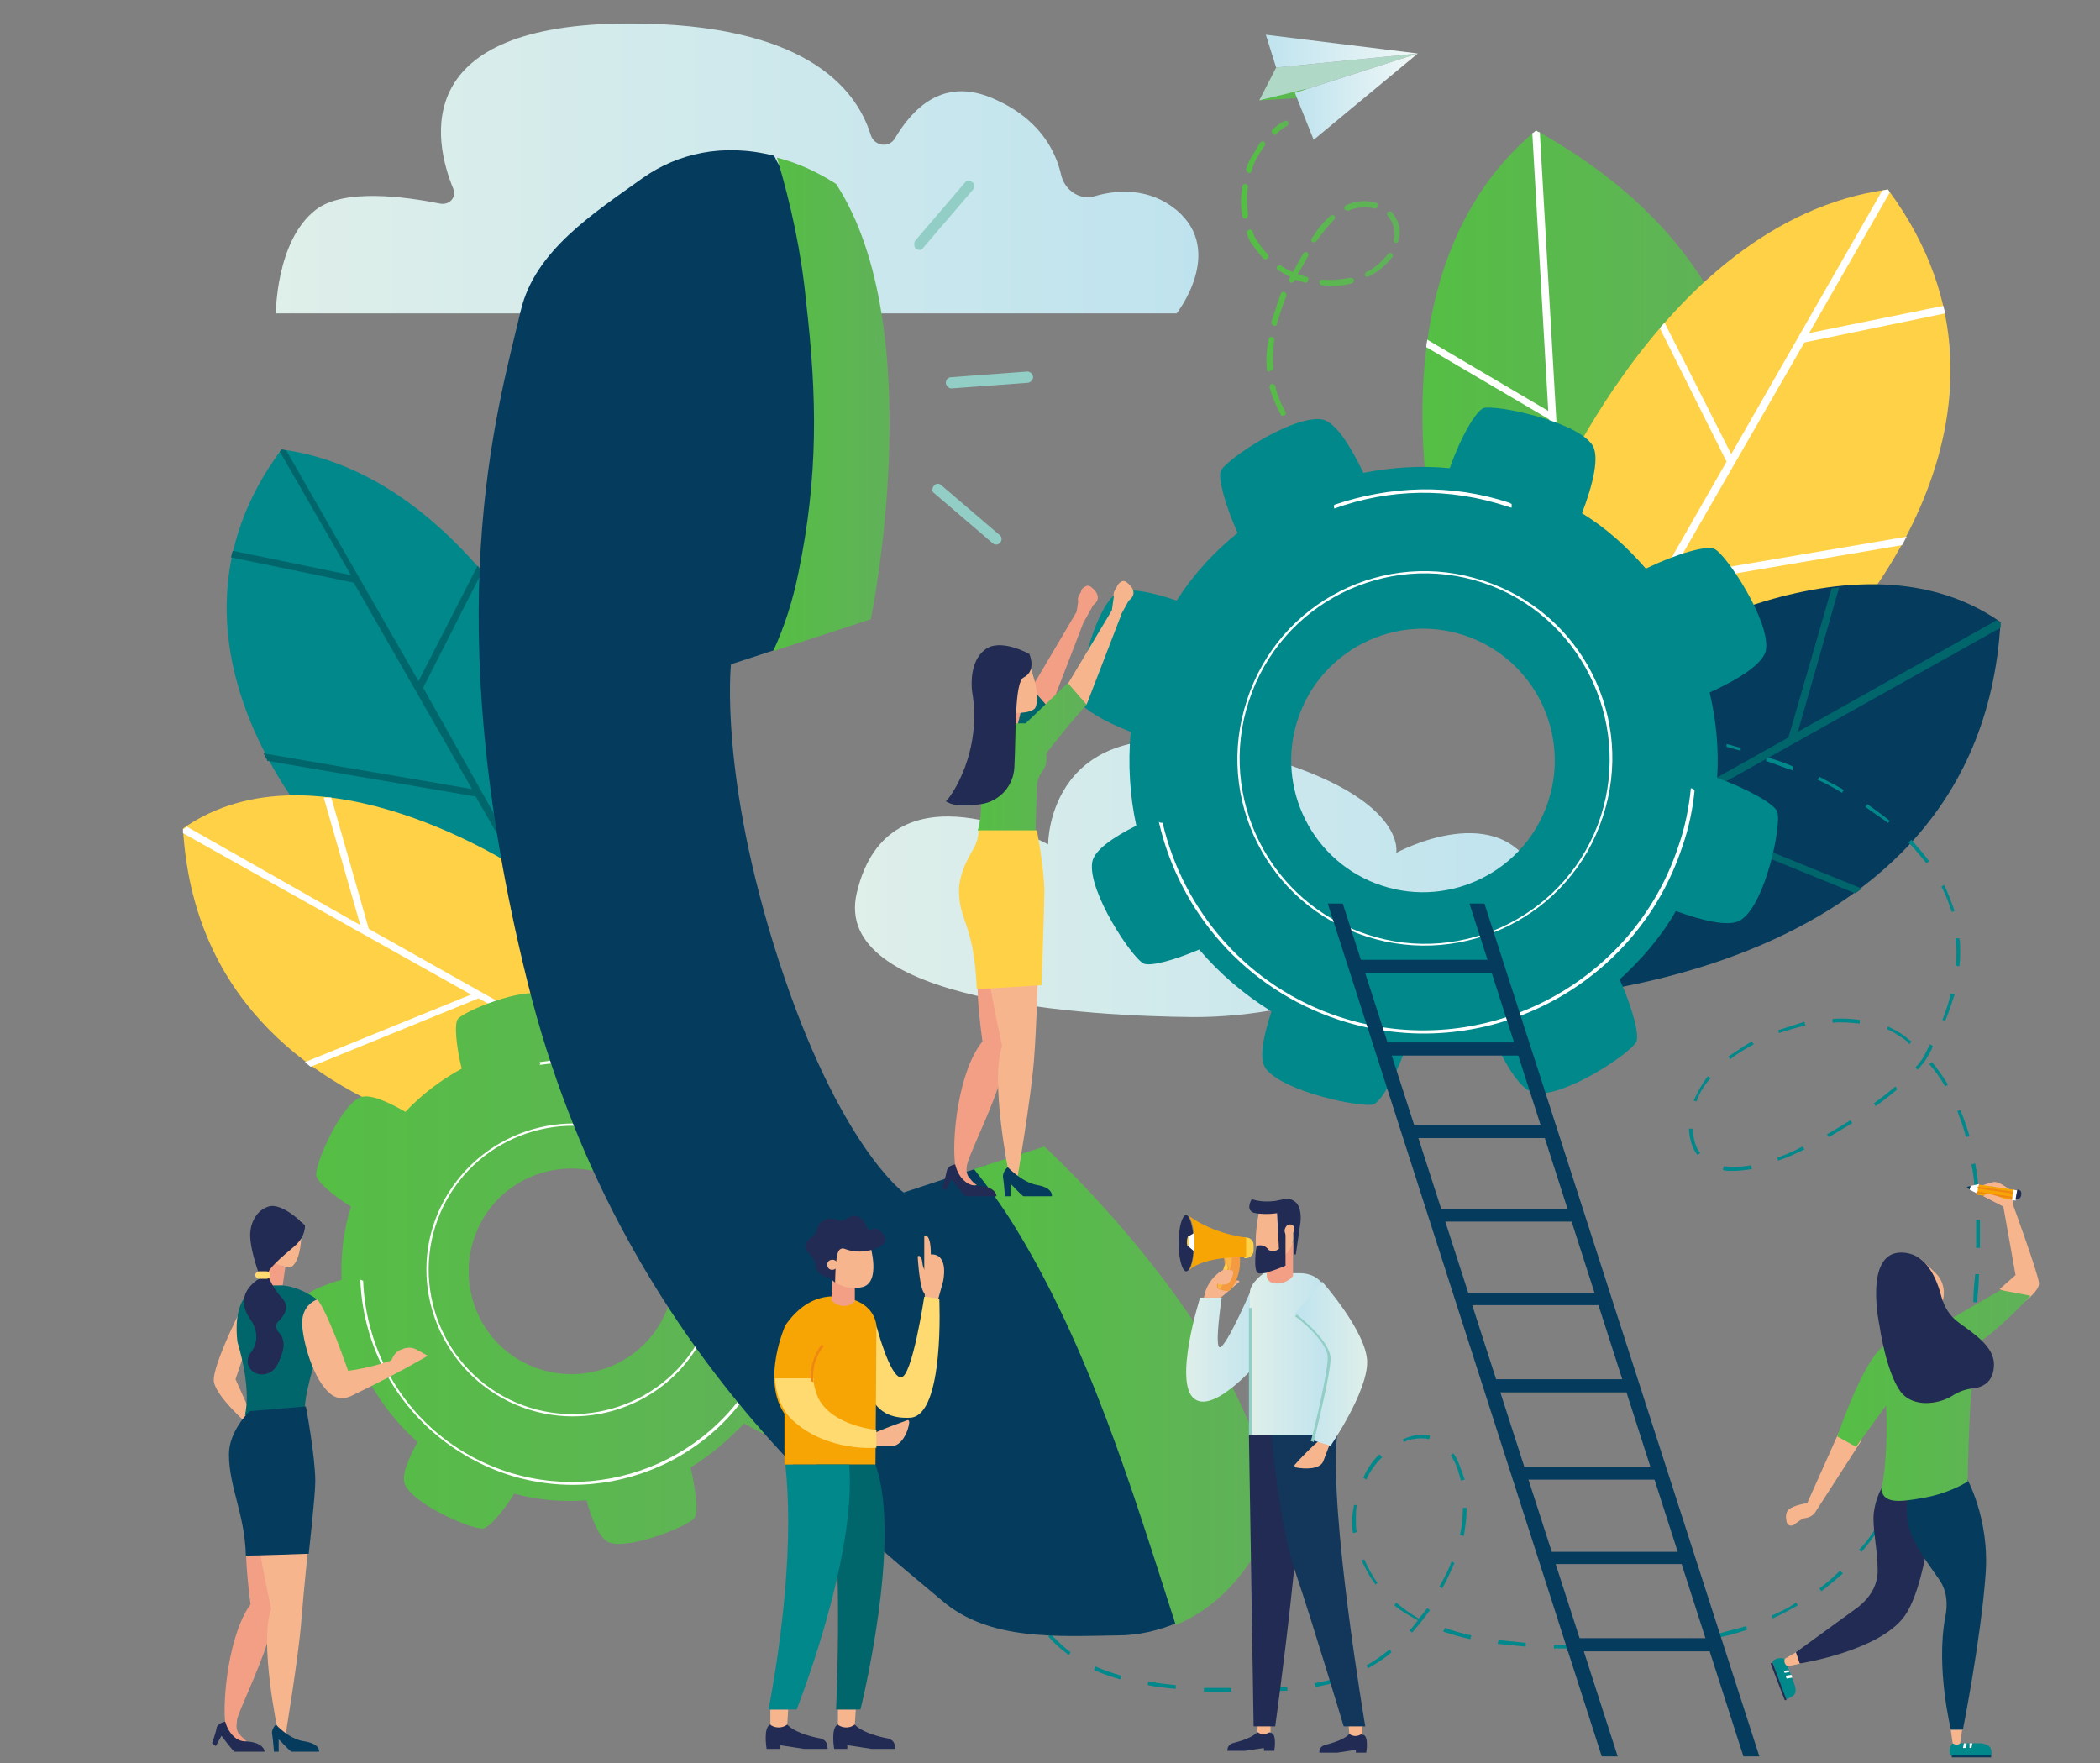 <?xml version="1.0" encoding="utf-8"?>
<!-- Generator: Adobe Illustrator 23.1.0, SVG Export Plug-In . SVG Version: 6.00 Build 0)  -->
<svg version="1.1" id="OBJECTS" xmlns="http://www.w3.org/2000/svg" xmlns:xlink="http://www.w3.org/1999/xlink" x="0px" y="0px"
	 viewBox="0 0 223.8 187.9" style="enable-background:new 0 0 223.8 187.9;" xml:space="preserve">
<rect x="0" y="0" width="223.8" height="187.9" fill="#808080" stroke="none"/>
<style type="text/css">
	.st0{fill:#AFD8C7;}
	.st1{fill:url(#SVGID_1_);}
	.st2{fill:url(#SVGID_2_);}
	.st3{fill:url(#SVGID_3_);}
	.st4{fill:url(#SVGID_4_);}
	.st5{fill:url(#SVGID_5_);}
	.st6{fill:url(#SVGID_6_);}
	.st7{fill:url(#SVGID_7_);}
	.st8{fill:url(#SVGID_8_);}
	.st9{fill:#01888B;}
	.st10{fill:#00666B;}
	.st11{fill:#FFD147;}
	.st12{fill:#FFFFFF;}
	.st13{fill:url(#SVGID_9_);}
	.st14{fill:url(#SVGID_10_);}
	.st15{fill:#053C5E;}
	.st16{fill:url(#SVGID_11_);}
	.st17{fill:url(#SVGID_12_);}
	.st18{fill:#F7B58E;}
	.st19{fill:#FFDA71;}
	.st20{fill:#F6A505;}
	.st21{fill:#F39F85;}
	.st22{fill:#212B53;}
	.st23{fill:#F08712;}
	.st24{fill:#12375A;}
	.st25{fill:url(#SVGID_13_);}
	.st26{fill:url(#SVGID_14_);}
	.st27{fill:#92CEC6;}
	.st28{fill:url(#SVGID_15_);}
	.st29{fill:#F49B42;}
	.st30{fill:#F9B646;}
	.st31{fill:#E7365E;}
	.st32{fill:url(#SVGID_16_);}
	.st33{fill:url(#SVGID_17_);}
</style>
<title>details-1-office-worker</title>
<g>
	<g>
		<g>
			<polygon class="st0" points="136,7.2 134.2,10.7 138,9.9 151.1,5.7 			"/>
			<linearGradient id="SVGID_1_" gradientUnits="userSpaceOnUse" x1="134.222" y1="10.128" x2="140.708" y2="10.128">
				<stop  offset="0" style="stop-color:#55BE44"/>
				<stop  offset="1" style="stop-color:#61B15A"/>
			</linearGradient>
			<polygon class="st1" points="134.2,10.7 140.7,10.3 139.1,9.5 			"/>
			
				<linearGradient id="SVGID_2_" gradientUnits="userSpaceOnUse" x1="-302.997" y1="5.416" x2="-286.801" y2="5.416" gradientTransform="matrix(-1 0 0 1 -151.896 0)">
				<stop  offset="6.300000e-07" style="stop-color:#F1F8F7"/>
				<stop  offset="1" style="stop-color:#BFE3EE"/>
			</linearGradient>
			<polygon class="st2" points="136,7.2 134.9,3.7 151.1,5.7 			"/>
			
				<linearGradient id="SVGID_3_" gradientUnits="userSpaceOnUse" x1="-302.997" y1="10.315" x2="-289.936" y2="10.315" gradientTransform="matrix(-1 0 0 1 -151.896 0)">
				<stop  offset="6.300000e-07" style="stop-color:#F1F8F7"/>
				<stop  offset="1" style="stop-color:#BFE3EE"/>
			</linearGradient>
			<polygon class="st3" points="151.1,5.7 138,9.9 140,14.9 			"/>
		</g>
		<g>
			<g>
				<linearGradient id="SVGID_4_" gradientUnits="userSpaceOnUse" x1="135.487" y1="13.613" x2="137.335" y2="13.613">
					<stop  offset="0" style="stop-color:#55BE44"/>
					<stop  offset="1" style="stop-color:#61B15A"/>
				</linearGradient>
				<path class="st4" d="M135.7,14.3C135.6,14.3,135.6,14.3,135.7,14.3c-0.2-0.2-0.2-0.4-0.1-0.5c0.4-0.3,0.8-0.7,1.3-0.9
					c0.1-0.1,0.3,0,0.4,0.1c0.1,0.1,0,0.3-0.1,0.4c-0.4,0.2-0.8,0.5-1.2,0.9C135.9,14.4,135.8,14.4,135.7,14.3z"/>
			</g>
			<g>
				<g>
					<linearGradient id="SVGID_5_" gradientUnits="userSpaceOnUse" x1="132.25" y1="31.466" x2="149.243" y2="31.466">
						<stop  offset="0" style="stop-color:#55BE44"/>
						<stop  offset="1" style="stop-color:#61B15A"/>
					</linearGradient>
					<path class="st5" d="M140,47.8C140,47.8,140,47.8,140,47.8c-0.9-0.5-1.7-1.2-2.4-2.1c-0.1-0.1-0.1-0.3,0-0.4
						c0.1-0.1,0.3-0.1,0.4,0c0.7,0.8,1.4,1.5,2.2,1.9c0.1,0.1,0.2,0.3,0.1,0.4C140.3,47.8,140.1,47.9,140,47.8z M136.6,44.3
						c-0.1,0-0.1-0.1-0.1-0.1c-0.5-0.9-0.9-1.9-1.2-2.9c0-0.2,0.1-0.3,0.2-0.4c0.2,0,0.3,0.1,0.4,0.2c0.2,1,0.6,1.9,1.1,2.8
						c0.1,0.1,0,0.3-0.1,0.4C136.8,44.3,136.7,44.3,136.6,44.3z M135.2,39.6c-0.1,0-0.2-0.1-0.2-0.3l0-0.1c-0.1-1,0-2,0.2-3
						c0-0.2,0.2-0.3,0.3-0.3c0.2,0,0.3,0.2,0.3,0.3c-0.1,1-0.2,1.9-0.1,2.9l0,0.1c0,0.2-0.1,0.3-0.3,0.3
						C135.3,39.6,135.3,39.6,135.2,39.6z M135.7,34.7c-0.1-0.1-0.2-0.2-0.2-0.4c0.3-0.9,0.6-1.9,1-3c0.1-0.2,0.2-0.2,0.4-0.2
						c0.1,0.1,0.2,0.2,0.2,0.4c-0.4,1-0.7,2-1,2.9C136.1,34.7,136,34.8,135.7,34.7C135.8,34.7,135.8,34.7,135.7,34.7z M137.5,30.1
						c-0.1-0.1-0.2-0.3-0.1-0.4c0-0.1,0.1-0.1,0.1-0.2c-0.5-0.2-0.9-0.5-1.3-0.7c-0.1-0.1-0.2-0.3-0.1-0.4c0.1-0.1,0.3-0.2,0.4-0.1
						c0.4,0.3,0.8,0.5,1.3,0.7c0.3-0.6,0.7-1.3,1.1-2c0.1-0.1,0.3-0.2,0.4-0.1c0.1,0.1,0.2,0.3,0.1,0.4c-0.4,0.7-0.7,1.3-1.1,1.9
						c0.3,0.1,0.6,0.2,0.9,0.3c0.2,0,0.3,0.2,0.2,0.4c0,0.2-0.2,0.3-0.4,0.2c-0.3-0.1-0.7-0.2-1-0.3c0,0.1-0.1,0.2-0.1,0.2
						C137.8,30.1,137.7,30.2,137.5,30.1C137.5,30.1,137.5,30.1,137.5,30.1z M134.7,27.6C134.7,27.6,134.7,27.6,134.7,27.6
						c-0.5-0.5-0.9-1.1-1.3-1.6c-0.2-0.3-0.4-0.7-0.5-1.1c-0.1-0.2,0-0.3,0.2-0.4c0.2-0.1,0.3,0,0.4,0.2c0.1,0.4,0.3,0.7,0.5,1
						c0.3,0.5,0.7,1,1.1,1.4c0.1,0.1,0.1,0.3,0,0.4C135,27.6,134.9,27.7,134.7,27.6z M140.8,30.4c-0.1-0.1-0.2-0.2-0.2-0.3
						c0-0.2,0.2-0.3,0.3-0.3c1,0.1,2,0,3-0.2c0.2,0,0.3,0.1,0.4,0.2c0,0.2-0.1,0.3-0.2,0.4c-1,0.3-2.1,0.3-3.2,0.2
						C140.9,30.4,140.8,30.4,140.8,30.4z M132.6,23.3c-0.1,0-0.1-0.1-0.2-0.2c-0.2-1-0.2-2.1,0-3.2c0-0.2,0.2-0.3,0.3-0.3
						c0.2,0,0.3,0.2,0.3,0.3c-0.2,1-0.1,2,0,3c0,0.2-0.1,0.3-0.2,0.4C132.7,23.3,132.6,23.3,132.6,23.3z M145.6,29.5
						c-0.1,0-0.1-0.1-0.1-0.1c-0.1-0.1,0-0.3,0.1-0.4c0.2-0.1,0.5-0.2,0.7-0.4c0.6-0.4,1.1-0.9,1.6-1.5c0.1-0.1,0.3-0.2,0.4-0.1
						c0.1,0.1,0.2,0.3,0.1,0.4c-0.5,0.6-1.1,1.2-1.7,1.6c-0.2,0.1-0.5,0.3-0.7,0.4C145.8,29.5,145.6,29.5,145.6,29.5z M139.9,25.8
						C139.9,25.8,139.9,25.8,139.9,25.8c-0.2-0.1-0.2-0.3-0.1-0.4c0.7-1.1,1.3-1.8,2-2.4c0.1-0.1,0.3-0.1,0.4,0
						c0.1,0.1,0.1,0.3,0,0.4c-0.6,0.6-1.2,1.3-1.9,2.3C140.2,25.8,140.1,25.9,139.9,25.8z M133,18.4c-0.1-0.1-0.2-0.2-0.2-0.4
						c0.2-0.5,0.3-0.9,0.6-1.3c0.3-0.5,0.6-1,0.9-1.5c0.1-0.1,0.3-0.2,0.4-0.1c0.1,0.1,0.2,0.3,0.1,0.4c-0.3,0.4-0.6,0.9-0.9,1.4
						c-0.2,0.4-0.4,0.8-0.5,1.3C133.3,18.4,133.2,18.5,133,18.4C133,18.4,133,18.4,133,18.4z M148.7,25.9c-0.1-0.1-0.2-0.2-0.2-0.3
						c0.2-0.7,0.1-1.4-0.2-2c-0.1-0.2-0.3-0.4-0.4-0.6c-0.1-0.1-0.1-0.3,0-0.4c0.1-0.1,0.3-0.1,0.4,0c0.2,0.2,0.4,0.5,0.5,0.7
						c0.4,0.7,0.5,1.6,0.2,2.4C149.1,25.8,148.9,25.9,148.7,25.9C148.7,25.9,148.7,25.9,148.7,25.9z M143.4,22.4
						c-0.1,0-0.1-0.1-0.1-0.1c-0.1-0.2,0-0.3,0.1-0.4c1-0.5,2.2-0.6,3.2-0.3c0.2,0,0.3,0.2,0.2,0.4c0,0.2-0.2,0.3-0.4,0.2
						c-0.9-0.2-2-0.1-2.8,0.3C143.6,22.4,143.5,22.4,143.4,22.4z"/>
				</g>
			</g>
			<g>
				<linearGradient id="SVGID_6_" gradientUnits="userSpaceOnUse" x1="141.555" y1="48.391" x2="143.666" y2="48.391">
					<stop  offset="0" style="stop-color:#55BE44"/>
					<stop  offset="1" style="stop-color:#61B15A"/>
				</linearGradient>
				<path class="st6" d="M141.7,48.5c-0.1-0.1-0.2-0.2-0.2-0.4c0-0.2,0.2-0.3,0.4-0.2c0.5,0.1,1,0.2,1.4,0.2c0.2,0,0.3,0.2,0.3,0.3
					c0,0.2-0.2,0.3-0.3,0.3C142.8,48.8,142.3,48.7,141.7,48.5C141.8,48.6,141.7,48.5,141.7,48.5z"/>
			</g>
		</g>
	</g>
	
		<linearGradient id="SVGID_7_" gradientUnits="userSpaceOnUse" x1="519.013" y1="93.673" x2="592.141" y2="93.673" gradientTransform="matrix(1 0 0 1 -427.888 0)">
		<stop  offset="0" style="stop-color:#DFEFEA"/>
		<stop  offset="1" style="stop-color:#BFE3EE"/>
	</linearGradient>
	<path class="st7" d="M91.3,95.2c-2.7,11.6,24.7,13.1,35.9,13.2c3.1,0,6.2-0.3,9.3-0.9c9.5-1.9,30.4-7,27.4-13.9
		c-3.8-8.9-15.1-2.7-15.1-2.7s1.4-6.7-17.9-11.2c-19.3-4.4-19.2,10.3-19.2,10.3S94.7,80.6,91.3,95.2z"/>
	
		<linearGradient id="SVGID_8_" gradientUnits="userSpaceOnUse" x1="710.769" y1="17.933" x2="809.057" y2="17.933" gradientTransform="matrix(1 0 0 1 -681.368 0)">
		<stop  offset="0" style="stop-color:#DFEFEA"/>
		<stop  offset="1" style="stop-color:#BFE3EE"/>
	</linearGradient>
	<path class="st8" d="M29.4,33.4h96c0,0,5.2-6.6,0-11c-2.9-2.4-6.3-2.2-8.7-1.5c-1.6,0.5-3.2-0.6-3.6-2.2c-0.6-2.7-2.4-6.2-7.5-8.3
		c-5.1-2.1-8.3,1.1-10.2,4.3c-0.6,1.1-2.2,0.9-2.6-0.3C91.2,9.2,85.5,2.5,67.1,2.5C43.6,2.5,46.2,15,48.3,20.1
		c0.4,0.9-0.4,1.8-1.4,1.6C43.4,21,36.6,20,33.6,22.4C29.4,25.7,29.4,33.4,29.4,33.4z"/>
	<g>
		<g>
			<path class="st9" d="M62.8,79.8c0,0-11.1-29-32.8-31.9C14.3,69,35.2,90.2,35.2,90.2l25.1,10.5L62.8,79.8z"/>
			<path class="st10" d="M50.9,60.3l-6.3,12.3L30.5,48c-0.2,0-0.3-0.1-0.5-0.1c-0.1,0.1-0.1,0.2-0.2,0.2l7.6,13.2l-12.6-2.6
				c0,0.1-0.1,0.2-0.1,0.4l-0.1,0.3l13.1,2.7l12.6,22l-22.2-3.8c0.1,0.3,0.3,0.5,0.4,0.8l22.2,3.8l8.9,15.6l0.4,0.2l0.1-0.7
				L45.1,73.3l6.3-12.4C51.2,60.7,51.1,60.5,50.9,60.3z"/>
		</g>
		<g>
			<path class="st11" d="M55.4,92.7c0,0-21.6-14.4-35.9-4.4c2.1,35.5,47.4,35.4,47.4,35.4L55.4,92.7z"/>
			<g>
				<path class="st12" d="M19.5,88.4c0,0.1,0,0.3,0,0.4L50.2,106l-17.7,7.2c0.2,0.2,0.4,0.3,0.6,0.5l17.9-7.3l12,6.7l-0.4-1L39.3,99
					l-4-14C35,85,34.8,85,34.5,85l3.9,13.6L19.9,88.1C19.8,88.2,19.7,88.3,19.5,88.4L19.5,88.4z"/>
			</g>
		</g>
	</g>
	<g>
		<linearGradient id="SVGID_9_" gradientUnits="userSpaceOnUse" x1="31.992" y1="135.233" x2="90.821" y2="135.233">
			<stop  offset="0" style="stop-color:#55BE44"/>
			<stop  offset="1" style="stop-color:#61B15A"/>
		</linearGradient>
		<path class="st13" d="M89.1,145.2c-0.1-0.6-2-2.3-4.4-3.7c0.6-2.3,0.8-4.7,0.7-7.1c2.4-0.6,4.8-1.5,5.2-2.6
			c0.8-2.3-1.8-8.5-2.6-9.1c-0.5-0.4-3.1-0.2-5.9,0.5c-1.2-2-2.6-3.9-4.4-5.5c1.3-2.1,2.4-4.5,1.9-5.6c-1.1-2.2-7.3-4.8-8.3-4.6
			c-0.6,0.1-2.3,2-3.7,4.4c-2.4-0.7-4.8-1-7.2-0.9c-0.6-2.3-1.4-4.6-2.5-5c-2.3-0.8-8.5,1.8-9.1,2.6c-0.4,0.5-0.2,2.8,0.4,5.3
			c-2.2,1.2-4.2,2.7-6,4.6c-1.9-1.1-3.9-2-4.9-1.5c-2.2,1.1-4.8,7.3-4.6,8.3c0.1,0.6,1.6,2,3.7,3.3c-0.8,2.6-1.1,5.2-1,7.8
			c-2,0.6-3.9,1.3-4.2,2.3c-0.8,2.3,1.8,8.5,2.6,9.1c0.5,0.3,2.4,0.3,4.7-0.3c1.3,2.3,3,4.4,5,6.2c-1,1.8-1.8,3.7-1.3,4.6
			c1.1,2.2,7.3,4.8,8.3,4.6c0.6-0.1,2-1.6,3.3-3.7c2.6,0.7,5.2,0.9,7.7,0.7c0.6,2.1,1.4,4.1,2.4,4.5c2.3,0.8,8.5-1.8,9.1-2.6
			c0.4-0.5,0.2-2.8-0.4-5.4c2.1-1.3,4-2.9,5.7-4.7c2,1.2,4.2,2.2,5.3,1.7C86.8,152.4,89.3,146.2,89.1,145.2z M55.6,145.1
			c-5.3-2.9-7.2-9.6-4.3-14.9c2.9-5.3,9.6-7.2,14.9-4.3c5.3,2.9,7.2,9.6,4.3,14.9C67.6,146.1,60.9,148,55.6,145.1z"/>
		<g>
			<path class="st12" d="M53.5,149c-7.5-4.2-10.3-13.7-6.1-21.2c4.2-7.5,13.7-10.3,21.2-6.1c7.5,4.2,10.3,13.7,6.1,21.2
				C70.6,150.4,61.1,153.2,53.5,149z M68.5,121.9c-7.4-4.1-16.8-1.4-20.9,6c-4.1,7.4-1.4,16.8,6,20.9c7.4,4.1,16.8,1.4,20.9-6
				C78.7,135.4,76,126,68.5,121.9z"/>
		</g>
		<g>
			<path class="st12" d="M82.7,142.1c-0.1-0.1-0.2-0.1-0.2-0.2c-0.5,1.5-1.1,3-1.9,4.5c-6,10.8-19.6,14.7-30.4,8.8
				c-7.1-3.9-11.2-11.1-11.5-18.7c0,0,0,0,0,0c-0.1,0-0.2-0.1-0.3-0.1c0.3,7.7,4.5,15,11.7,19c10.9,6.1,24.8,2.1,30.8-8.9
				C81.6,145.1,82.2,143.6,82.7,142.1z"/>
			<path class="st12" d="M57.5,113.5c4.7-0.7,9.7,0,14.2,2.5c0.1,0,0.2,0.1,0.3,0.2c0-0.1,0-0.2,0.1-0.3c-0.1,0-0.1-0.1-0.2-0.1
				c-4.5-2.5-9.6-3.3-14.4-2.6C57.6,113.3,57.6,113.4,57.5,113.5z"/>
		</g>
	</g>
	<g>
		<g>
			<linearGradient id="SVGID_10_" gradientUnits="userSpaceOnUse" x1="151.613" y1="43.995" x2="187.256" y2="43.995">
				<stop  offset="0" style="stop-color:#55BE44"/>
				<stop  offset="1" style="stop-color:#61B15A"/>
			</linearGradient>
			<path class="st14" d="M154.5,64.4c0,0-10.8-33.9,9.2-50.5c39.2,21.8,17.6,60.3,17.6,60.3L154.5,64.4z"/>
			<path class="st12" d="M163.7,13.9c0.1,0.1,0.3,0.2,0.4,0.2l2.4,41.8l18.7-18.3c0.1,0.3,0.2,0.6,0.3,0.8L166.6,57l0.7,12.1
				l-0.8-0.3l-1.4-24.1l0,0L152,37c0-0.3,0.1-0.6,0.1-0.8l12.9,7.6l-1.7-29.6C163.5,14.1,163.6,14,163.7,13.9L163.7,13.9z"/>
		</g>
		<g>
			<path class="st11" d="M163.8,56.6c0,0,12.7-33.1,37.4-36.4c17.9,24.1-5.9,48.1-5.9,48.1l-28.6,12L163.8,56.6z"/>
			<path class="st12" d="M177.4,34.4l7.1,14l16.1-28.1c0.2,0,0.4-0.1,0.6-0.1c0.1,0.1,0.1,0.2,0.2,0.3l-8.6,15l14.3-2.9
				c0,0.1,0.1,0.3,0.1,0.4l0.1,0.4l-15,3.1l-14.4,25l25.3-4.3c-0.2,0.3-0.3,0.6-0.5,0.9l-25.3,4.3l-10.2,17.8l-0.5,0.2l-0.1-0.8
				l17.4-30.4L176.9,35C177,34.8,177.2,34.6,177.4,34.4z"/>
		</g>
		<g>
			<path class="st15" d="M172.3,71.3c0,0,24.6-16.4,40.9-5c-2.3,40.5-54.1,40.4-54.1,40.4L172.3,71.3z"/>
			<g>
				<path class="st10" d="M213.2,66.4c0,0.2,0,0.3,0,0.5l-35,19.6l20.2,8.2c-0.2,0.2-0.5,0.4-0.7,0.5l-20.4-8.3l-13.7,7.7l0.4-1.1
					l26.6-14.9l4.6-15.9c0.3,0,0.6-0.1,0.8-0.1L191.6,78l21.2-11.9C212.9,66.2,213,66.3,213.2,66.4L213.2,66.4z"/>
			</g>
		</g>
	</g>
	<g>
		<g>
			<path class="st9" d="M108.9,166.1c0-0.5,0-1,0-1.5l0.4,0c0,0.5,0,1,0,1.5L108.9,166.1z"/>
		</g>
		<g>
			<path class="st9" d="M153.8,173.9c0.9,0.3,1.9,0.6,2.9,0.8l0.1-0.4c-1-0.2-2-0.5-2.8-0.8L153.8,173.9z"/>
			<path class="st9" d="M140.1,179.4l0.1,0.4c1-0.2,2-0.4,2.9-0.7l-0.1-0.4C142,179,141.1,179.2,140.1,179.4z"/>
			<path class="st9" d="M116.6,178c0.9,0.4,1.8,0.7,2.8,1l0.1-0.4c-1-0.3-1.9-0.6-2.8-1L116.6,178z"/>
			<path class="st9" d="M144.3,160.4c-0.1,0.6-0.2,1.1-0.2,1.7c0,0.4,0,0.9,0.1,1.3l0.4-0.1c-0.1-0.4-0.1-0.8-0.1-1.3
				c0-0.5,0-1.1,0.1-1.6L144.3,160.4z"/>
			<path class="st9" d="M130.5,179.9c-0.8,0-1.5,0-2.2,0l0,0.4c0.7,0,1.5,0,2.2,0l0.7,0l0-0.2l0-0.2L130.5,179.9z"/>
			<path class="st9" d="M122.3,179.6c0.9,0.2,1.9,0.3,3,0.4l0-0.4c-1-0.1-2-0.2-2.9-0.4L122.3,179.6z"/>
			<path class="st9" d="M134.2,179.9l0,0.4c1.1,0,2.1-0.1,3-0.1l0-0.4C136.3,179.8,135.3,179.9,134.2,179.9z"/>
			<path class="st9" d="M154.7,166.4c-0.3,0.9-0.8,1.8-1.3,2.7l0.3,0.2c0.5-0.9,0.9-1.8,1.3-2.7L154.7,166.4z"/>
			<path class="st9" d="M151.5,152.9c-0.6,0-1.3,0.2-2,0.5l0.1,0.3c0.6-0.3,1.3-0.4,1.8-0.4h0c0.3,0,0.6,0,0.9,0.1l0.1-0.4
				C152.2,153,151.8,152.9,151.5,152.9L151.5,152.9z"/>
			<path class="st9" d="M151.2,172.5L151.2,172.5c-0.9-0.5-1.7-1.1-2.4-1.7l-0.2,0.3c0.7,0.6,1.6,1.1,2.5,1.6
				c-0.3,0.4-0.6,0.8-0.9,1.1l0.3,0.2c0.3-0.4,0.7-0.8,1-1.2c0.3-0.4,0.6-0.8,0.9-1.2l-0.3-0.2C151.7,171.9,151.5,172.2,151.2,172.5
				z"/>
			<path class="st9" d="M146.8,168.7c-0.6-0.8-1-1.6-1.4-2.5l-0.3,0.1c0.4,0.9,0.9,1.8,1.5,2.6L146.8,168.7z"/>
			<path class="st9" d="M145.6,177.5l0.2,0.3c0.9-0.5,1.7-1,2.5-1.7l-0.2-0.3C147.2,176.5,146.4,177.1,145.6,177.5z"/>
			<path class="st9" d="M201.4,87.5c-0.7-0.6-1.6-1.2-2.4-1.8l-0.2,0.3c0.8,0.6,1.6,1.1,2.4,1.7L201.4,87.5z"/>
			<path class="st9" d="M205.6,91.8c-0.6-0.8-1.2-1.5-1.9-2.3l-0.3,0.3c0.7,0.7,1.3,1.5,1.9,2.2L205.6,91.8z"/>
			<path class="st9" d="M112,174.2l-0.3,0.2c0.6,0.7,1.4,1.4,2.2,2l0.2-0.3C113.4,175.6,112.7,174.9,112,174.2z"/>
			<path class="st9" d="M207,108.7l0.3,0.1c0.4-0.9,0.7-1.9,1-2.8l-0.4-0.1C207.7,106.8,207.4,107.7,207,108.7z"/>
			<path class="st9" d="M208.3,97.1c-0.3-0.9-0.7-1.9-1.1-2.8l-0.3,0.2c0.5,0.9,0.8,1.8,1.1,2.7L208.3,97.1z"/>
			<path class="st9" d="M210.9,127c-0.1-1-0.2-2-0.4-3l-0.4,0.1c0.2,0.9,0.3,1.9,0.4,2.9L210.9,127z"/>
			<path class="st9" d="M209.5,121.2l0.4-0.1c-0.3-1-0.6-1.9-1-2.8l-0.3,0.1C208.9,119.3,209.3,120.2,209.5,121.2z"/>
			<path class="st9" d="M208.8,103c0.1-0.5,0.1-1.1,0.1-1.6c0-0.5,0-1-0.1-1.4l-0.4,0c0,0.5,0.1,0.9,0.1,1.4c0,0.5,0,1-0.1,1.5
				L208.8,103z"/>
			<path class="st9" d="M145.6,157.7c0.4-0.9,1-1.7,1.7-2.4l-0.3-0.3c-0.7,0.7-1.3,1.5-1.7,2.5L145.6,157.7z"/>
			<path class="st9" d="M185.5,79.7c-0.5-0.1-1-0.3-1.5-0.4c0,0,0,0,0,0c0,0.1,0,0.2,0,0.3c0.5,0.1,1,0.3,1.5,0.4L185.5,79.7z"/>
			<path class="st9" d="M109.2,169.1c0.2,1,0.5,2,0.9,2.8l0.3-0.2c-0.4-0.8-0.7-1.8-0.9-2.8L109.2,169.1z"/>
			<path class="st9" d="M159.6,175.2c0.9,0.1,1.9,0.2,3,0.3l0-0.4c-1-0.1-2-0.2-2.9-0.3L159.6,175.2z"/>
			<path class="st9" d="M154.9,154.9l-0.3,0.2c0.5,0.7,0.8,1.6,1.1,2.7l0.4-0.1C155.7,156.6,155.4,155.6,154.9,154.9z"/>
			<path class="st9" d="M156.3,160.7l-0.4,0c0,0.9-0.1,1.9-0.3,2.9l0.4,0.1C156.2,162.6,156.3,161.6,156.3,160.7z"/>
			<path class="st9" d="M189.4,123.4l0.1,0.3c0.9-0.3,1.8-0.7,2.8-1.2l-0.2-0.3C191.2,122.7,190.2,123.1,189.4,123.4z"/>
			<path class="st9" d="M193.9,169.3l0.2,0.3c0.8-0.6,1.5-1.2,2.3-1.9l-0.3-0.3C195.4,168.1,194.7,168.7,193.9,169.3z"/>
			<path class="st9" d="M206,111.5l-0.3-0.2c-0.3,0.5-0.5,1-0.8,1.5c-0.2,0.3-0.4,0.6-0.8,1l0.3,0.2c0.3-0.4,0.6-0.7,0.8-1
				C205.5,112.5,205.8,112,206,111.5z"/>
			<path class="st9" d="M201.2,109.4l-0.1,0.3c0.6,0.2,1.1,0.6,1.6,0.9c0.3,0.2,0.6,0.4,0.8,0.7l0.2-0.3c-0.3-0.2-0.6-0.5-0.9-0.7
				C202.4,110,201.8,109.7,201.2,109.4z"/>
			<path class="st9" d="M202,115.8c-0.7,0.6-1.5,1.2-2.3,1.8l0.2,0.3c0.8-0.6,1.6-1.2,2.3-1.8L202,115.8z"/>
			<path class="st9" d="M198.1,165.2l0.3,0.2c0.6-0.7,1.2-1.5,1.8-2.4l-0.3-0.2C199.4,163.7,198.8,164.5,198.1,165.2z"/>
			<path class="st9" d="M165.6,175.3l0,0.4c0.8,0,1.7,0,2.6,0l0.4,0v-0.4l-0.4,0C167.2,175.3,166.4,175.3,165.6,175.3z"/>
			<path class="st9" d="M201.6,160.4l0.3,0.2c0.5-0.8,1.1-1.7,1.6-2.5l-0.3-0.2C202.7,158.8,202.1,159.6,201.6,160.4z"/>
			<path class="st9" d="M210.3,138.8l0.4,0c0.1-1.1,0.2-2.1,0.2-3l-0.4,0C210.4,136.8,210.3,137.7,210.3,138.8z"/>
			<path class="st9" d="M211,130l-0.4,0c0,0.4,0,0.7,0,1.1c0,0.6,0,1.3,0,1.9l0.4,0c0-0.6,0-1.3,0-1.9C211,130.7,211,130.3,211,130z
				"/>
			<path class="st9" d="M209.5,144.7l0.4,0.1c0.2-1,0.4-2,0.5-2.9l-0.4,0C209.9,142.7,209.7,143.7,209.5,144.7z"/>
			<path class="st9" d="M204.8,155.4l0.3,0.2c0.6-0.9,1-1.8,1.5-2.6l-0.3-0.2C205.8,153.7,205.3,154.5,204.8,155.4z"/>
			<path class="st9" d="M205.9,113.2l-0.3,0.2c0.6,0.7,1.2,1.5,1.7,2.4l0.3-0.2C207.1,114.8,206.5,113.9,205.9,113.2z"/>
			<path class="st9" d="M207.6,150.2l0.3,0.2c0.4-0.9,0.8-1.9,1.1-2.8l-0.3-0.1C208.3,148.4,208,149.3,207.6,150.2z"/>
			<path class="st9" d="M194.7,120.9l0.2,0.3c0.8-0.5,1.7-1,2.5-1.5l-0.2-0.3C196.4,119.9,195.6,120.4,194.7,120.9z"/>
			<path class="st9" d="M195.3,108.6l0,0.4c1-0.1,2,0,2.9,0.1l0-0.4C197.4,108.6,196.4,108.5,195.3,108.6z"/>
			<path class="st9" d="M183.7,124.3l-0.1,0.4c0.3,0.1,0.7,0.1,1.1,0.1c0.6,0,1.3-0.1,2-0.2l-0.1-0.4
				C185.5,124.4,184.5,124.4,183.7,124.3z"/>
			<path class="st9" d="M183.2,174.1l0.1,0.4c1-0.2,2-0.5,2.9-0.8l-0.1-0.4C185.2,173.6,184.2,173.8,183.2,174.1z"/>
			<path class="st9" d="M180.5,117.3l0.3,0.1c0.3-0.9,0.8-1.7,1.5-2.5l-0.3-0.2C181.4,115.5,180.9,116.4,180.5,117.3z"/>
			<path class="st9" d="M177.4,175l0,0.4c1-0.1,2-0.2,3-0.4l-0.1-0.4C179.4,174.8,178.4,174.9,177.4,175z"/>
			<path class="st9" d="M171.5,175.3l0,0.4c1.1,0,2-0.1,3-0.1l0-0.4C173.5,175.3,172.6,175.3,171.5,175.3z"/>
			<path class="st9" d="M180.4,120.3l-0.4,0c0,0.1,0,0.2,0,0.2c0.1,1.1,0.4,2,0.9,2.6l0.3-0.2c-0.5-0.6-0.7-1.4-0.8-2.4
				C180.4,120.4,180.4,120.3,180.4,120.3z"/>
			<path class="st9" d="M189.5,109.8l0.1,0.3c0.9-0.3,1.9-0.6,2.8-0.8l-0.1-0.4C191.4,109.2,190.4,109.5,189.5,109.8z"/>
			<path class="st9" d="M196.5,84.2c-0.8-0.5-1.7-0.9-2.6-1.4l-0.2,0.3c0.9,0.4,1.8,0.9,2.6,1.4L196.5,84.2z"/>
			<path class="st9" d="M191.1,81.7c-0.9-0.4-1.8-0.7-2.8-1l-0.1,0.4c0.9,0.3,1.9,0.7,2.8,1L191.1,81.7z"/>
			<path class="st9" d="M184.2,112.6l0.2,0.3c0.7-0.6,1.6-1.1,2.5-1.6l-0.2-0.3C185.8,111.5,185,112.1,184.2,112.6z"/>
			<path class="st9" d="M188.8,172.2l0.1,0.3c0.9-0.4,1.8-0.9,2.7-1.4l-0.2-0.3C190.6,171.4,189.7,171.8,188.8,172.2z"/>
		</g>
	</g>
	<g>
		<path class="st15" d="M126.5,169.8c0-1,0.1-1.9,0.2-2.9c0.4-2.6,2-5.3,4-7.3c-1.3-4.4-2.9-8.7-4.8-12.8c-3.1-6-6.7-11.7-11-17
			c-0.7-0.8-1.4-1.6-2.2-2.3c-2.8-0.3-5.4-1.6-7.6-3.3l-8.8,2.9c0,0-6.9-5-13.3-24.7c-6.4-19.7-5.1-31.6-5.1-31.6l4.9-1.6
			c0.6-1.5,1.5-3,2.5-4.1c1.4-1.5,2.9-2.6,4.7-3.3c0.7-4.1,1.6-8.2,2.1-12.3c0-3.8-0.5-7.7-0.9-11.5c-0.4-4-0.9-8.1-1.6-12.1
			c-0.2-0.9-0.4-1.9-0.7-2.8c-1.1-0.6-2.2-1.3-3.1-2.1c-1.4-1.2-2.5-2.7-3.3-4.4c-5.5-1.4-10.3-0.2-13.9,2.3
			c-5.3,3.8-11.6,7.8-13.1,14.2c-2.6,11-9,32.3,0.7,71.5s35.6,58.7,44.2,66c5,4.3,12.3,3.8,18.8,3.7c2.1,0,4.3-0.5,6.4-1.4
			C125.8,172,126.1,170.8,126.5,169.8z"/>
		<g>
			<linearGradient id="SVGID_11_" gradientUnits="userSpaceOnUse" x1="103.682" y1="147.723" x2="135.547" y2="147.723">
				<stop  offset="0" style="stop-color:#55BE44"/>
				<stop  offset="1" style="stop-color:#61B15A"/>
			</linearGradient>
			<path class="st16" d="M108,130.5c8.1,13.1,12.6,28.1,17.3,42.7c4.1-1.7,7.9-5.3,10.3-11.3c-1-18.4-24.3-39.7-24.3-39.7l-7.5,2.4
				C105.3,126.5,106.7,128.4,108,130.5z"/>
			<linearGradient id="SVGID_12_" gradientUnits="userSpaceOnUse" x1="82.452" y1="43.031" x2="94.878" y2="43.031">
				<stop  offset="0" style="stop-color:#55BE44"/>
				<stop  offset="1" style="stop-color:#61B15A"/>
			</linearGradient>
			<path class="st17" d="M85.9,32.1c1.2,10.3,1.3,18.7-0.8,28.9c-0.6,3-1.5,5.8-2.7,8.4l10.4-3.4c0,0,6.4-30.9-3.7-46.4
				c-2.2-1.4-4.3-2.3-6.3-2.8C84.3,21.8,85.4,26.9,85.9,32.1z"/>
		</g>
	</g>
	<g>
		<path class="st18" d="M98.5,135.4c-0.2,0.4-0.2,0.9-0.1,1.3l0.2,1.7l0.3,0.2l1.1,0.5c-0.1-0.3,0-0.7,0-0.7l0.5-1.8
			c0,0,0.7-3-1.3-2.9c0-2.4-0.7-2-0.7-2l0,2.1L98.5,135.4z"/>
		<path class="st19" d="M93.4,141.3c0,0,1.4,5.4,2.6,5.5c1.2,0.1,2.5-8.6,2.5-8.6l1.6,0.2c0,0,0.6,12.5-3.1,12.7
			c-3.7,0.2-4.2-2.5-4.2-2.5L93.4,141.3z"/>
		<path class="st20" d="M93.3,156.1h-9.7c0,0,0-7,0-14.7c2.8-4.2,6.2-3.1,6.2-3.1s3.1,0.1,3.6,2.9C93.4,143.4,93.3,156.1,93.3,156.1
			z"/>
		<g>
			<path class="st21" d="M88.7,136.5l-0.1,2.1l0.1,0.1c0.7,0.6,1.7,0.7,2.4,0l0,0l0-1.6L88.7,136.5z"/>
		</g>
		<g>
			<path class="st18" d="M87.9,132.1l0.2,3.4c0.3,0,0.5,0.4,0.5,0.7c0,0.1,0.1,0.2,0.1,0.3c0.6,0.4,1.7,1,3.1,0.7
				c2.2-0.4,0.9-4.6,0.9-4.6L87.9,132.1z"/>
			<path class="st22" d="M86.9,134.7c0-0.3-0.4-0.8-0.5-0.9c-1.2-1.1-0.1-1.8,0.3-2.1c0.4-0.3,0.3-1.1,0.9-1.5
				c0.9-0.7,1.7,0,2.2-0.1c0.5-0.1,0.9-0.8,1.7-0.4c0.8,0.4,0.7,1,1,1.3c0.3,0.3,0.7-0.5,1.5,0.4c1.2,1.3-1.1,1.8-1.1,1.8
				s-1.3,0.5-2.9-0.1c-0.2-0.1-0.5,0-0.6,0.2c-0.4,0.5-0.4,3.4-0.4,3.4l-0.6-0.5C88.1,136.1,86.9,135.9,86.9,134.7z"/>
			<path class="st18" d="M88.2,135c0.1,0.3,0.4,0.4,0.7,0.3c0.3-0.1,0.4-0.4,0.3-0.7c-0.1-0.3-0.4-0.4-0.7-0.3
				C88.2,134.4,88.1,134.7,88.2,135z"/>
		</g>
		<g>
			<path class="st22" d="M91.1,183.8c0,0,0.5,0.8,3.1,1.4c0.6,0.1,1.2,0.2,1.2,1.2c-1.2,0-2.5,0-2.5,0l-2.6-0.4v0.4h-1.4
				c0,0-0.4-2.3,0.4-2.6C90.1,183.8,91.1,183.8,91.1,183.8z"/>
			<path class="st18" d="M91.2,182.2l-0.1,1.6l0,0c-0.5,0.4-1.2,0.4-1.7,0.1l-0.1-0.1v-1.6H91.2z"/>
		</g>
		<g>
			<path class="st22" d="M83.9,183.8c0,0,0.5,0.8,3.1,1.4c0.6,0.1,1.2,0.2,1.2,1.2c-1.2,0-2.5,0-2.5,0l-2.6-0.4v0.4h-1.4
				c0,0-0.4-2.3,0.4-2.6C82.9,183.8,83.9,183.8,83.9,183.8z"/>
			<path class="st18" d="M84,182.2l-0.1,1.6l0,0c-0.5,0.4-1.2,0.4-1.7,0.1l-0.1-0.1v-1.6H84z"/>
		</g>
		<path class="st20" d="M83.6,141.5c0,0-2.9,6.7,0.8,10.1c3.7,3.4,8.7,2.8,8.7,2.8v-1.9c0,0-4.5-0.4-6-3.4c-1.5-3,0.6-5.7,0.6-5.7"
			/>
		<path class="st18" d="M92.9,154.1l2.3,0c0.9-0.1,1.6-1.5,1.7-2.5c0-0.2-0.1-0.3-0.3-0.2c-0.8,0.3-2.8,1-3.3,1.3L92.9,154.1z"/>
		<path class="st10" d="M93.3,156.1c2.9,8.1-1.6,26.1-1.6,26.1h-2.6c0,0,1.2-25.5-2.1-26.1C92.1,156.1,91.1,156.1,93.3,156.1z"/>
		<path class="st19" d="M86.7,147c0,0.6,0.2,1.3,0.5,2c1.5,3,6.2,3.4,6.2,3.4v1.9c0,0-5.2,0.5-8.9-2.9c-1.3-1.2-1.8-2.9-1.9-4.5
			H86.7z"/>
		<g>
			<path class="st23" d="M86.7,147.3c-0.1,0-0.2-0.1-0.3-0.1c-0.2-2.2,1.1-3.9,1.2-3.9l0.2,0.2C87.7,143.5,86.4,145.1,86.7,147.3z"
				/>
		</g>
		<path class="st18" d="M98.9,135.7c0,0-0.5-0.2-0.6-1.1c-0.1-1-0.5-0.7-0.5-0.7s0.2,3.8,0.8,4C99.2,138,98.9,135.7,98.9,135.7z"/>
		<path class="st9" d="M90.5,156.1c0.8,10-5.6,26.1-5.6,26.1h-3c0,0,2.1-10.3,2.1-20c0-2.1-0.1-4.2-0.3-6.1
			C85.7,156.1,88.5,156.1,90.5,156.1z"/>
	</g>
	<g>
		<path class="st9" d="M189.4,86.5c-0.3-0.8-3.1-2.4-6.4-3.6c0.2-3.1-0.1-6.1-0.8-9.1c2.9-1.3,5.7-3,6-4.5
			c0.5-3.1-4.3-10.3-5.5-10.8c-0.8-0.4-4,0.5-7.3,2.1c-2-2.3-4.2-4.3-6.8-5.9c1.1-2.9,2-6.2,1-7.4c-1.9-2.5-10.3-4.2-11.5-3.8
			c-0.8,0.3-2.4,3-3.6,6.4c-3.1-0.3-6.2-0.1-9.2,0.5c-1.3-2.7-2.9-5.4-4.4-5.7c-3.1-0.5-10.3,4.3-10.8,5.5c-0.3,0.7,0.4,3.5,1.8,6.6
			c-2.5,2-4.7,4.4-6.5,7.2c-2.7-0.9-5.4-1.5-6.5-0.7c-2.5,1.9-4.2,10.3-3.8,11.5c0.3,0.7,2.5,2.1,5.4,3.2c-0.3,3.4-0.1,6.8,0.6,10
			c-2.4,1.2-4.5,2.6-4.7,3.9c-0.5,3.1,4.3,10.3,5.5,10.8c0.7,0.3,3.1-0.3,5.9-1.5c2.2,2.6,4.8,4.8,7.7,6.6c-0.8,2.5-1.4,5-0.6,6.1
			c1.9,2.5,10.3,4.2,11.5,3.8c0.7-0.3,2.1-2.5,3.2-5.4c3.4,0.2,6.7-0.1,9.9-0.9c1.2,2.5,2.7,4.9,4.1,5.1c3.1,0.5,10.3-4.3,10.8-5.5
			c0.3-0.7-0.4-3.6-1.8-6.6c2.3-2.1,4.4-4.5,6-7.3c2.8,1,5.8,1.8,7,0.9C188.2,96.2,189.9,87.8,189.4,86.5z M147.3,94.4
			c-7.4-2.4-11.4-10.4-9-17.7c2.4-7.4,10.4-11.4,17.7-9c7.4,2.4,11.4,10.4,9,17.7C162.6,92.8,154.6,96.8,147.3,94.4z"/>
		<g>
			<path class="st12" d="M145.6,99.8c-10.5-3.4-16.2-14.7-12.7-25.2c3.4-10.5,14.7-16.2,25.2-12.7c10.5,3.4,16.2,14.7,12.7,25.2
				C167.4,97.5,156.1,103.2,145.6,99.8z M158,62.1c-10.3-3.4-21.5,2.2-24.9,12.6c-3.4,10.3,2.2,21.5,12.6,24.9
				c10.3,3.4,21.5-2.2,24.9-12.6C173.9,76.7,168.3,65.5,158,62.1z"/>
		</g>
		<g>
			<path class="st12" d="M180.6,84.2c-0.1-0.1-0.2-0.1-0.4-0.2c-0.2,2-0.6,4.1-1.3,6.1c-4.9,15-21.1,23.2-36.1,18.3
				c-9.8-3.2-16.7-11.3-18.9-20.7c0,0,0,0,0,0c-0.1,0-0.3,0-0.4-0.1c2.2,9.6,9.2,17.8,19.2,21.1c15.2,5,31.6-3.3,36.6-18.5
				C180,88.2,180.4,86.2,180.6,84.2z"/>
			<path class="st12" d="M142.2,54.2c5.8-2.1,12.2-2.3,18.5-0.2c0.1,0,0.2,0.1,0.4,0.1c0-0.1,0-0.3,0-0.4c-0.1,0-0.2-0.1-0.2-0.1
				c-6.3-2.1-12.8-1.8-18.7,0.2C142.1,54,142.2,54.1,142.2,54.2z"/>
		</g>
	</g>
	<g>
		<g>
			<path class="st22" d="M134,184.6c0,0-0.4,0.6-2.3,1.1c-0.4,0.1-0.9,0.2-0.9,0.9c0.9,0,1.9,0,1.9,0l2-0.3v0.3h1.1
				c0,0,0.3-1.7-0.3-1.9C134.8,184.6,134,184.6,134,184.6z"/>
			<path class="st18" d="M133.9,183.4l0.1,1.2l0,0c0.4,0.3,0.9,0.3,1.3,0l0.1,0v-1.2H133.9z"/>
		</g>
		<g>
			<path class="st22" d="M143.8,184.8c0,0-0.4,0.6-2.3,1.1c-0.4,0.1-0.9,0.2-0.9,0.9c0.9,0,1.9,0,1.9,0l2-0.3v0.3h1.1
				c0,0,0.3-1.7-0.3-1.9C144.6,184.8,143.8,184.8,143.8,184.8z"/>
			<path class="st18" d="M143.7,183.6l0.1,1.2l0,0c0.4,0.3,0.9,0.3,1.3,0l0.1,0v-1.2H143.7z"/>
		</g>
		<path class="st22" d="M133.1,152.9l0.5,31.1h2.3c0,0,3.5-25.1,2.7-31.1C137.9,146.9,133.1,152.9,133.1,152.9z"/>
		<path class="st24" d="M135.5,152.9c0,0,0.8,9.6,2.6,14.8c1.8,5.3,5.1,16.3,5.1,16.3h2.3c0,0-3.9-22.9-3-31.1l0,0H135.5z"/>
		
			<linearGradient id="SVGID_13_" gradientUnits="userSpaceOnUse" x1="-371.879" y1="143.205" x2="-363.495" y2="143.205" gradientTransform="matrix(1 0 0 1 498.24 0)">
			<stop  offset="0" style="stop-color:#DFEFEA"/>
			<stop  offset="1" style="stop-color:#BFE3EE"/>
		</linearGradient>
		<path class="st25" d="M133.5,137.1c0,0-2.8,6.5-3.5,6.5c-0.6,0,0.2-5.3,0.2-5.3h-2.3c0,0-2.9,9.1-0.6,10.8
			c2.3,1.7,7.5-4.7,7.5-4.7L133.5,137.1z"/>
		<path class="st18" d="M141.8,153.7l-0.8,2.1c-0.4,0.8-1.9,0.8-2.9,0.6c-0.1,0-0.2-0.2-0.1-0.3c0.5-0.6,2-2.1,2.5-2.5L141.8,153.7z
			"/>
		
			<linearGradient id="SVGID_14_" gradientUnits="userSpaceOnUse" x1="-364.955" y1="144.309" x2="-356.405" y2="144.309" gradientTransform="matrix(1 0 0 1 498.24 0)">
			<stop  offset="0" style="stop-color:#DFEFEA"/>
			<stop  offset="1" style="stop-color:#BFE3EE"/>
		</linearGradient>
		<path class="st26" d="M134.7,135.7c0,0-1.5,1-1.5,2.1s0,15.1,0,15.1h8.5v-14.1c0,0-0.2-3.1-3.2-3.1
			C135.5,135.7,134.7,135.7,134.7,135.7z"/>
		<g>
			<polygon class="st27" points="133.4,152.9 133.4,139.4 133.1,139.4 133.1,152.9 			"/>
		</g>
		<path class="st21" d="M137.8,132.4v3.6c0,0-0.6,0.8-1.7,0.8c-1.1,0-1.1-0.8-1.1-0.8v-2.3l1.6-0.4L137.8,132.4z"/>
		<path class="st18" d="M135,134.4c-0.3,0-0.6-0.1-0.8-0.2c-0.9-1.5,0.1-5.6,0.1-5.6l3.4,0.6l0.1,2.7c0,0.7-0.3,1.4-0.9,1.9l0,0
			C136.4,134.2,135.7,134.4,135,134.4z"/>
		<path class="st22" d="M136.1,129.3c0,0-1.1,0.2-2.3,0c-1.2-0.2-0.4-1.5-0.4-1.5s0.9,0.4,2.5,0.2c1.1-0.2,1.4-0.4,2,0
			c0.9,0.5,0.7,2.2,0.7,2.2l-0.5,3.5h-0.2c0,0,0-2.1,0-2.8c-0.2-0.3-0.4-0.3-0.6-0.2c-0.2,0.1-0.3,0.3-0.3,0.5v3.7
			c0,0-2.3,1-2.9,0.8c-0.6-0.2-0.2-2.9-0.2-2.9s0.7-0.3,1.2,0.3c0.5,0.6,1.2,0,1.2,0L136.1,129.3z"/>
		<path class="st18" d="M128.3,138.3l0.1-0.4c0.2-1,1.1-2.2,2.1-2.6l1,0l-0.3,2.1l-1.4,0.9H128.3z"/>
		<path class="st18" d="M137.5,130.5c-0.3,0-0.5,0.2-0.6,0.6c0,0.3,0.1,0.6,0.4,0.6c0.3,0,0.5-0.2,0.6-0.6
			C138,130.8,137.8,130.5,137.5,130.5z"/>
		<path class="st18" d="M130.8,137.2l-1.9,1.1c0,0,1.2,0,1.2,0l2-1.7c0,0-0.1-0.3-0.6,0C131,136.8,130.8,137.2,130.8,137.2z"/>
		
			<linearGradient id="SVGID_15_" gradientUnits="userSpaceOnUse" x1="-360.187" y1="145.386" x2="-352.482" y2="145.386" gradientTransform="matrix(1 0 0 1 498.24 0)">
			<stop  offset="0" style="stop-color:#BFE3EE"/>
			<stop  offset="1" style="stop-color:#DFEFEA"/>
		</linearGradient>
		<path class="st28" d="M140.9,136.6c0,0,4.8,5.4,4.8,8.6c0,3.2-3.9,8.9-3.9,8.9l-1.9-0.6c0,0,1.7-7,1.7-8.9c0-1.9-3.6-4.6-3.6-4.6"
			/>
		<g>
			<path class="st27" d="M141.5,144.7c0,1.6-1.4,7.5-1.8,8.9c0.1,0,0.1,0,0.3,0.1c0.4-1.7,1.8-7.3,1.8-8.9c0-1.9-3.5-4.6-3.6-4.7
				l-0.2,0.2C138,140.2,141.5,142.9,141.5,144.7z"/>
		</g>
		<g>
			<path class="st29" d="M132.1,133.6c0,0,0.4,2.1-0.9,3.8c-0.1,0.1-0.2,0.2-0.4,0.2c-0.3,0-0.5-0.1-0.7-0.1
				c-0.2-0.1-0.4-0.2-0.4-0.3c0-0.1,0-0.2,0-0.3c0.3-0.4,1.1-1.7,0.7-2.9C131.2,133.5,132.1,133.6,132.1,133.6z"/>
			<path class="st30" d="M130,137.4c-0.1-0.1-0.2-0.1-0.2-0.2c0-0.1,0-0.2,0-0.3c0.3-0.4,1.1-1.7,0.7-2.9c0.2-0.2,0.5-0.3,0.8-0.3
				C131.3,135,131,135.8,130,137.4z"/>
			<g>
				<g>
					<path class="st29" d="M130.9,135.4c-0.1,0.3-0.2,0.5-0.3,0.5c-0.1,0-0.2-0.3-0.1-0.6c0.1-0.3,0.2-0.5,0.3-0.5
						C130.9,134.8,131,135.1,130.9,135.4z"/>
					<polygon class="st29" points="130.8,134.8 130.7,134.7 130.7,134.8 130.8,134.8 					"/>
					<polygon class="st31" points="130.6,135.8 130.5,135.8 130.6,135.8 					"/>
				</g>
				<path class="st11" d="M130.8,135.3c-0.1,0.3-0.2,0.5-0.3,0.5c-0.1,0-0.2-0.3-0.1-0.6c0.1-0.3,0.2-0.5,0.3-0.5
					C130.8,134.8,130.9,135,130.8,135.3z"/>
			</g>
			<path class="st11" d="M132.6,131.9h0.2c0.4,0,0.8,0.3,0.8,0.8v0.6c0,0.4-0.4,0.8-0.8,0.8h-0.2V131.9z"/>
			<path class="st22" d="M125.6,132.5c0,1.6,0.4,3,0.8,3c0.5,0,0.8-1.3,0.8-3c0-1.6-0.4-3-0.8-3C126,129.5,125.6,130.8,125.6,132.5z
				"/>
			<polygon class="st12" points="127.3,131.4 126.6,131.8 126.6,132.8 127.3,133.4 127.6,132.2 			"/>
			<path class="st20" d="M127.3,132.5c0-1.4-0.3-2.5-0.6-2.9c0,0,0,0,0,0c2.8,2,6.1,2.3,6.1,2.3v2.1c0,0-4.4-0.2-6.1,1.4
				c0,0,0,0,0,0C127,135,127.3,133.9,127.3,132.5z"/>
			<path class="st11" d="M126.5,132.3c0,0.3,0,0.5,0.1,0.5c0.1,0,0.1-0.2,0.1-0.5c0-0.3,0-0.5-0.1-0.5
				C126.6,131.8,126.5,132,126.5,132.3z"/>
		</g>
		<path class="st18" d="M129.4,136.7c0.1,0,0.3,0.2,1.1,0.2c0.6,0,0.8-0.7,0.9-1.1c0-0.1,0.1-0.3-0.1-0.4l-0.9-0.1L129.4,136.7z"/>
	</g>
	<g>
		<g>
			<polygon class="st15" points="185.8,187.2 156.6,96.3 158.2,96.3 187.5,187.2 			"/>
		</g>
		<g>
			<polygon class="st15" points="170.7,187.2 141.5,96.3 143.1,96.3 172.4,187.2 			"/>
		</g>
		<g>
			<polygon class="st15" points="165.8,119.9 165.8,121.3 150.2,121.3 149.9,119.9 			"/>
		</g>
		<g>
			<polygon class="st15" points="162.6,111.1 162.6,112.5 146.9,112.5 146.6,111.1 			"/>
		</g>
		<g>
			<polygon class="st15" points="159.9,102.3 159.9,103.7 144.2,103.7 144,102.3 			"/>
		</g>
		<g>
			<polygon class="st15" points="168.7,128.9 168.7,130.2 153,130.2 152.7,128.9 			"/>
		</g>
		<g>
			<polygon class="st15" points="171.3,137.8 171.3,139.1 155.7,139.1 155.4,137.8 			"/>
		</g>
		<g>
			<polygon class="st15" points="174.1,147 174.7,148.4 159.1,148.4 158.8,147 			"/>
		</g>
		<g>
			<polygon class="st15" points="177.1,156.3 177.7,157.7 162,157.7 161.8,156.3 			"/>
		</g>
		<g>
			<polygon class="st15" points="179.8,165.4 180.4,166.7 164.8,166.7 164.5,165.4 			"/>
		</g>
		<g>
			<polygon class="st15" points="182.1,174.6 182.7,176 167,176 166.8,174.6 			"/>
		</g>
	</g>
	<g>
		<g>
			<path class="st9" d="M190.2,176.8l1.1,2.9c0.1,0.4,0.1,0.9-0.3,1.1c0,0-0.3,0.2-0.6,0.3c-0.2,0-1.5-4-1.5-4l0,0
				C189.4,176.5,190.2,176.8,190.2,176.8z"/>
			<polygon class="st22" points="190.4,181.2 188.9,177.2 188.7,177.3 190.2,181.2 			"/>
			<g>
				<polygon class="st12" points="190.6,178 190.7,178.2 190.2,178.3 190.1,178.1 				"/>
			</g>
			<g>
				<polygon class="st12" points="190.9,178.5 191,178.8 190.4,178.9 190.3,178.6 				"/>
			</g>
			<path class="st18" d="M191.4,176.1l-1.2,0.7l0,0c-0.1,0.3,0,0.6,0.3,0.8l0,0l1.4-0.3L191.4,176.1z"/>
		</g>
		<path class="st22" d="M201.2,157.6c0,0-1.2,1.3-1.5,3.6c-0.2,1.5,0.4,4,0.4,5.9c0.1,1.7-0.7,3.1-2.1,4.2l-6.6,4.8l0.4,1.2
			c0,0,9-1.4,11.4-5.4c2.4-4,2.9-13.2,2.9-13.2L201.2,157.6z"/>
		<path class="st18" d="M196,152.6l-3.4,7.6c0,0-1.4,0.2-2,0.7c-0.3,0.3-0.3,0.8-0.2,1.3c0.1,0.4,0.5,0.5,0.8,0.3
			c0.4-0.3,0.9-0.7,1.2-0.7c0.8-0.1,1.1-0.7,1.1-0.7l4.9-7.6L196,152.6z"/>
		<path class="st18" d="M213.1,137.4l1.7-1.5l-1.3-7.3l-2.1-1.1c0,0,0.2-0.4,0.7-0.2c0.5,0.2,1,0.1,1,0.1s0.4-0.5-0.4-0.8
			c-0.4-0.3-0.7,0-1.9,0c0-0.2,1.6-0.6,1.6-0.6c0.5-0.2,1.8,0.8,1.8,0.8c0.1,0.1,0.1,0.3,0.2,0.4l0.2,1.4c0,0,2.7,7.4,2.7,8.2
			c0,0.8-1.5,1.9-1.5,1.9L213.1,137.4z"/>
		<path class="st15" d="M203.8,158.4c0,0-1,1.3-0.4,4.2c0.4,1.9,2.2,4.2,3.3,5.8c0.8,1.2,0.9,2.6,0.6,4c-1,5.4,0.6,11.9,0.6,11.9
			h1.3c0,0,1.9-9.6,2.4-16.4c0.5-6.1-2.1-10.6-2.2-10.7L203.8,158.4z"/>
		<g>
			<g>
				
					<rect x="212.2" y="125" transform="matrix(0.145 -0.989 0.989 0.145 56.219 319.069)" class="st20" width="1.1" height="4"/>
				
					<rect x="214.2" y="127.1" transform="matrix(0.145 -0.989 0.989 0.145 57.648 321.316)" class="st12" width="1.1" height="0.4"/>
				<path class="st22" d="M214.8,127.8c0.3,0,0.5,0,0.6-0.4c0.1-0.5-0.2-0.6-0.4-0.6L214.8,127.8z"/>
				<polygon class="st12" points="210.7,127.2 209.9,126.8 210,126.4 210.9,126.2 				"/>
				<polygon class="st15" points="209.9,126.8 209.6,126.5 210,126.4 				"/>
			</g>
			
				<rect x="212.5" y="125.3" transform="matrix(0.145 -0.989 0.989 0.145 55.932 319.192)" class="st23" width="0.2" height="3.8"/>
			
				<rect x="212.6" y="124.8" transform="matrix(0.145 -0.989 0.989 0.145 56.488 318.832)" class="st23" width="0.2" height="3.8"/>
		</g>
		<linearGradient id="SVGID_16_" gradientUnits="userSpaceOnUse" x1="195.796" y1="148.66" x2="216.305" y2="148.66">
			<stop  offset="0" style="stop-color:#55BE44"/>
			<stop  offset="1" style="stop-color:#61B15A"/>
		</linearGradient>
		<path class="st32" d="M200.7,143.5c-2.2,1.6-4.9,9.6-4.9,9.6l2,1.1l3.2-4.4c0,0,0.3,5.1-0.5,9c0.3,1.5,2,1.3,4.7,0.8
			c2.7-0.5,4.5-1.7,4.5-1.7s0.1-7.1,0.5-10.8c0.3-3.7-0.3-4.1,0.6-4c2.1-1.2,5.6-5,5.6-5l-3.2-0.6l-6.9,4
			C206.2,141.4,202.8,142.3,200.7,143.5z"/>
		<path class="st18" d="M204.6,134.1l1.7,1.6c0.7,0.7,1,1.7,0.8,2.7l-0.2,0.9L204.6,134.1z"/>
		<path class="st22" d="M202.6,133.5c-4,0-2.3,7.8-2.3,7.8s0.7,5,2.3,7.1c1.4,1.7,4.1,1.2,5.4,0.4c0.6-0.4,1.3-0.7,2.1-0.8
			c1.1-0.1,2.4-0.6,2.4-2.6c0-1.9-2.2-3.3-3.7-4.4c-1-0.7-1.6-1.7-1.9-2.8C206.4,136.3,205.3,133.5,202.6,133.5z"/>
		<g>
			<path class="st9" d="M208.1,185.8l3.1,0c0.4,0.1,0.9,0.2,1,0.7c0,0,0.1,0.3,0,0.6c-0.1,0.2-4.3,0-4.3,0l0,0
				C207.5,186.4,208.1,185.8,208.1,185.8z"/>
			<polygon class="st15" points="212.2,187.1 208,187.1 208,187.3 212.2,187.3 			"/>
			<g>
				<polygon class="st12" points="209.3,185.8 209.6,185.8 209.5,186.3 209.2,186.3 				"/>
			</g>
			<g>
				<polygon class="st12" points="209.9,185.8 210.2,185.8 210.1,186.3 209.9,186.3 				"/>
			</g>
			<path class="st18" d="M207.9,184.4l0.2,1.4l0,0c0.3,0.2,0.6,0.2,0.8,0l0,0l0.2-1.4H207.9z"/>
		</g>
		<path class="st18" d="M212.1,127.3c-0.5-0.2-0.7,0.2-0.7,0.2l1.4,0.7c0,0,0,0,0.1,0c0.2-0.1,0.7-0.3,0.9-0.3
			C213.6,127.7,212.4,127.3,212.1,127.3z"/>
	</g>
	<g>
		<g>
			<polygon class="st21" points="115.6,66 111.9,75.6 109.6,73.9 114.8,65.1 			"/>
			<g>
				<path class="st21" d="M115.2,63.1c-0.2,0.3-0.4,0.6-0.3,1l-0.2,1.4l0.2,0.2l0.7,0.6c0-0.3-0.1,0-0.1,0l1-1.8c0,0,1.3-0.8-0.3-2
					c-0.2-0.1-0.4-0.1-0.5,0C115.2,62.7,115.2,63.1,115.2,63.1z"/>
			</g>
			<path class="st10" d="M107.5,82.5c2.6-3.5,4.4-6.9,4.4-6.9l-2-2.3l-2.4,2.8V82.5z"/>
		</g>
		<path class="st21" d="M101.8,124.2l1.2,0.2c0.2-1.5,3.9-8.3,4.2-11.9c0.3-4,1.3-8.4,1.3-8.4l-3.9-1.2c0,0-1,0,0.1,8.1
			C102.1,114.2,101.4,121.5,101.8,124.2z"/>
		<path class="st18" d="M104.6,100c0,0,0.9,5.5,2.2,11.5c-1.3,3.6,0.7,13.5,0.7,13.5c0.2-0.1,0.9,0.7,0.9,0.7s1.5-8.8,1.8-12.8
			c0.3-4,0.4-8.8,0.4-8.8L104.6,100z"/>
		<path class="st15" d="M107.4,124.4c0,0-0.6,0.5-0.5,1.1c0.1,0.6,0.2,2,0.2,2h0.6l0-1.3c0-0.1,1.2,1.3,1.4,1.3h3
			c0,0,0.2-0.9-1.6-1.2C108.9,126,107.4,124.4,107.4,124.4z"/>
		<g>
			<path class="st21" d="M103.1,123.4l-0.1,1.3c0,0.3,0.1,0.5,0.2,0.7c0.2,0.2,0.4,0.6,0.9,0.9c-0.9,0.3-1.7-0.7-2.1-1.4
				c-0.2-0.3-0.3-0.7-0.2-1.1l0.1-1L103.1,123.4z"/>
			<path class="st22" d="M101.8,124.1c0,0-0.8,0.1-0.9,0.7c-0.1,0.6-0.5,1.8-0.5,1.8l0.4,0.3l0.6-1.2c0,0,1.3,1.7,1.5,1.8h3.3
				c0,0,0-1.1-2.1-1.1C102.2,126.3,101.8,124.1,101.8,124.1z"/>
		</g>
		<polygon class="st18" points="119.5,65.5 115.8,75.1 113.5,73.4 118.7,64.7 		"/>
		<g>
			<path class="st18" d="M119,62.6c-0.2,0.3-0.4,0.6-0.3,1l-0.2,1.4l0.2,0.2l0.7,0.6c0-0.3-0.1,0-0.1,0l1-1.8c0,0,1.3-0.8-0.3-2
				c-0.2-0.1-0.4-0.1-0.5,0C119.1,62.2,119,62.6,119,62.6z"/>
		</g>
		<polygon class="st21" points="108.4,77.5 106,77.5 106.9,74.7 108.8,75.8 		"/>
		<linearGradient id="SVGID_17_" gradientUnits="userSpaceOnUse" x1="103.852" y1="81.894" x2="115.798" y2="81.894">
			<stop  offset="0" style="stop-color:#55BE44"/>
			<stop  offset="1" style="stop-color:#61B15A"/>
		</linearGradient>
		<path class="st33" d="M111.5,80.5c0-0.1,0-0.1,0-0.2c2.3-3,4.3-5.2,4.3-5.2l-2-2.3l-4.5,4.3l-1.3,0c0,0-1.8-1.2-3.4,0.4
			c-0.6,0.6-1,2.2-0.6,3.9c1.1,4.7,0.2,7.1,0.2,7.1l6.1,2.3c0,0,0.1-4.1,0.2-6.9c0,0,0,0,0,0c0-0.6,0.2-1.1,0.5-1.6
			C111.4,81.9,111.6,81.2,111.5,80.5z"/>
		<g>
			<path class="st18" d="M109.2,69.7l-3.9,1.4l0.4,2.9c0,0,0,0.1,0,0.1c0.1,0,0.1,0,0.2,0c0,0,0,0,0,0c0,0,0,0,0,0
				c0.9,0.2,1.5,1,1.8,1.8c0.6,0.1,1.1,0.1,1.7,0c0.4-0.1,0.7-0.2,0.9-0.4C111.2,73.8,109.2,69.7,109.2,69.7z"/>
		</g>
		<path class="st22" d="M109.1,72.2c-1,0.5-0.8,5.9-1,9.6c-0.1,2-1.6,3.6-3.5,3.9c-1.4,0.2-2.9,0.3-3.8-0.3
			c0.6-0.5,3.9-5.3,2.8-11.7c-0.1-0.8-0.2-3.2,1.3-4.4c1.6-1.4,4.8,0.4,4.8,0.4S110.5,71.5,109.1,72.2z"/>
		<path class="st11" d="M110.5,88.5c0,0,0.8,4.1,0.8,6.6c0,1.4-0.3,9.9-0.3,9.9s-5.8,0.4-6.9,0.4c-0.3-7-1.9-7.2-1.9-10.5
			c0-1.4,0.7-3,1.3-4c0.4-0.7,0.7-1.2,0.8-2.3l0-0.1L110.5,88.5z"/>
		<path class="st11" d="M103.7,104.1"/>
	</g>
	<g>
		<path class="st18" d="M26.3,138.3c0,0-3.8,7.3-3.5,9c0.3,1.6,3.5,4.4,3.5,4.4l0.5-0.9l-1.7-3.8l2.1-6.2L26.3,138.3z"/>
		<polygon class="st21" points="30.4,135.1 30.1,137.2 28.2,137.2 28,134 		"/>
		<path class="st10" d="M33.8,144.4v-5.9c-2.4-1.7-4.1-1.5-4.1-1.5c-0.4,0-0.5,0-1.1,0c0,0-4-0.3-3.3,6c1.6,5.4,0.8,7.8,0.8,7.8
			s4.2,1.7,6.5,0.5C32.1,149.9,33.2,146.2,33.8,144.4C33.8,144.4,33.8,144.4,33.8,144.4z"/>
		<path class="st22" d="M27.6,136.3c0,0-1.6,0.9-1.6,2.4c0,0.9,0.4,1.5,0.8,2.1c0.7,1.1,0.7,2.4-0.1,3.4c0,0,0,0,0,0
			c-0.3,0.4-0.3,0.7-0.3,1.1c0.3,1.4,2.2,1.6,3,0.4c0.3-0.4,0.5-1,0.7-1.6c0.3-1,0-1.7-0.4-2.1c-0.3-0.3-0.4-0.9,0-1.2
			c0.6-0.6,1.2-1.5,0.4-2.4c-1.3-1.4-1.6-2.7-1.6-2.7L27.6,136.3z"/>
		<path class="st21" d="M24,183.6l1.1,0.2c0.2-1.4,3.7-8,4-11.4c0.3-3.8,1.2-8,1.2-8l-3.7-1.1c0,0-0.9,0,0.1,7.7
			C24.4,174.1,23.7,181.1,24,183.6z"/>
		<g>
			<g>
				<path class="st18" d="M32.1,130.1l-3.5-0.2l-0.6,2.4c0,0,0,0.1,0,0.1c0.1,0,0.1,0.1,0.2,0.1c0,0,0,0,0,0c0,0,0,0,0,0
					c0.6,0.5,0.9,1.2,0.8,2c0.4,0.2,0.8,0.4,1.3,0.5c0.3,0.1,0.6,0.1,0.8,0C32.4,134,32.1,130.1,32.1,130.1z"/>
			</g>
			<path class="st22" d="M27.6,135.8c0.9,0.1-0.5,0,0.9,0.1c0-0.8,2.5-2.7,2.9-3.1c1.2-1,1.1-2.2,1.1-2.2s-2.4-2.5-3.9-2
				c-1.2,0.4-1.6,1.4-1.8,2C26.7,131.1,26.3,132,27.6,135.8z"/>
		</g>
		<path class="st18" d="M26.8,160.5c0,0,0.9,5.3,2.1,11c-1.3,3.4,0.7,13,0.7,12.9c0.1-0.1,0.8,0.7,0.8,0.7s1.4-8.4,1.7-12.2
			c0.3-3.8,0.8-8.4,0.8-8.4L26.8,160.5z"/>
		<path class="st15" d="M29.4,183.8c0,0-0.5,0.5-0.4,1c0.1,0.6,0.2,1.9,0.2,1.9h0.5l0-1.3c0-0.1,1.2,1.3,1.4,1.3h2.9
			c0,0,0.2-0.8-1.5-1.1C30.8,185.4,29.4,183.8,29.4,183.8z"/>
		<path class="st19" d="M28.4,136.3h-0.8c-0.2,0-0.4-0.2-0.4-0.4v0c0-0.2,0.2-0.4,0.4-0.4h0.8c0.2,0,0.4,0.2,0.4,0.4v0
			C28.8,136.1,28.6,136.3,28.4,136.3z"/>
		<path class="st15" d="M32.6,149.9c0,0,1,5.3,1,8c0,1.5-0.7,7.7-0.7,7.7s-5.6,0.2-6.7,0.2c-0.1-4.4-1.8-7.3-1.8-10.8
			c0-2.5,2.2-4.6,2.2-4.6L32.6,149.9z"/>
		<path class="st11" d="M26,169"/>
		<path class="st18" d="M43.1,143.7l-0.2,0.1c-0.5,0.1-0.9,0.5-1.1,1l-0.1,0.2c0,0-2.2,0.8-4.6,1.1c-2.5-7.1-3.3-7.6-3.3-7.6
			s-1.6,0.5-1.6,2.5c0,1.6,1.1,6.2,3.2,7.7c0.6,0.4,1.3,0.4,2,0.1c3.3-1.6,5.7-2.9,5.7-2.9l2.5-1.4l-1.1-0.6
			C44,143.6,43.6,143.6,43.1,143.7z"/>
		<g>
			<path class="st21" d="M25.3,182.8l-0.1,1.2c0,0.3,0.1,0.5,0.2,0.7c0.2,0.2,0.4,0.5,0.9,0.9c-0.8,0.3-1.6-0.7-2-1.3
				c-0.2-0.3-0.3-0.7-0.2-1l0.1-0.9L25.3,182.8z"/>
			<path class="st22" d="M24,183.5c0,0-0.7,0.1-0.9,0.6c-0.1,0.6-0.5,1.7-0.5,1.7l0.4,0.3l0.6-1.1c0,0,1.2,1.6,1.4,1.7h3.2
				c0,0,0-1-2-1.1C24.5,185.6,24,183.5,24,183.5z"/>
		</g>
	</g>
	<g>
		<g>
			<path class="st27" d="M97.6,26.5c0.3,0.2,0.6,0.2,0.8-0.1l5.3-6.2c0.2-0.3,0.2-0.6-0.1-0.8c-0.3-0.2-0.6-0.2-0.8,0.1l-5.3,6.2
				C97.4,25.9,97.4,26.3,97.6,26.5z"/>
		</g>
		<g>
			<path class="st27" d="M99.5,51.8c0.2-0.3,0.6-0.3,0.8-0.1l6.2,5.3c0.3,0.2,0.3,0.6,0.1,0.8c-0.2,0.3-0.6,0.3-0.8,0.1l-6.2-5.3
				C99.3,52.4,99.3,52.1,99.5,51.8z"/>
		</g>
		<g>
			<path class="st27" d="M100.8,40.8c0,0.3,0.3,0.6,0.6,0.6l8.1-0.6c0.3,0,0.6-0.3,0.6-0.6c0-0.3-0.3-0.6-0.6-0.6l-8.1,0.6
				C101,40.2,100.8,40.5,100.8,40.8z"/>
		</g>
	</g>
</g>
</svg>
